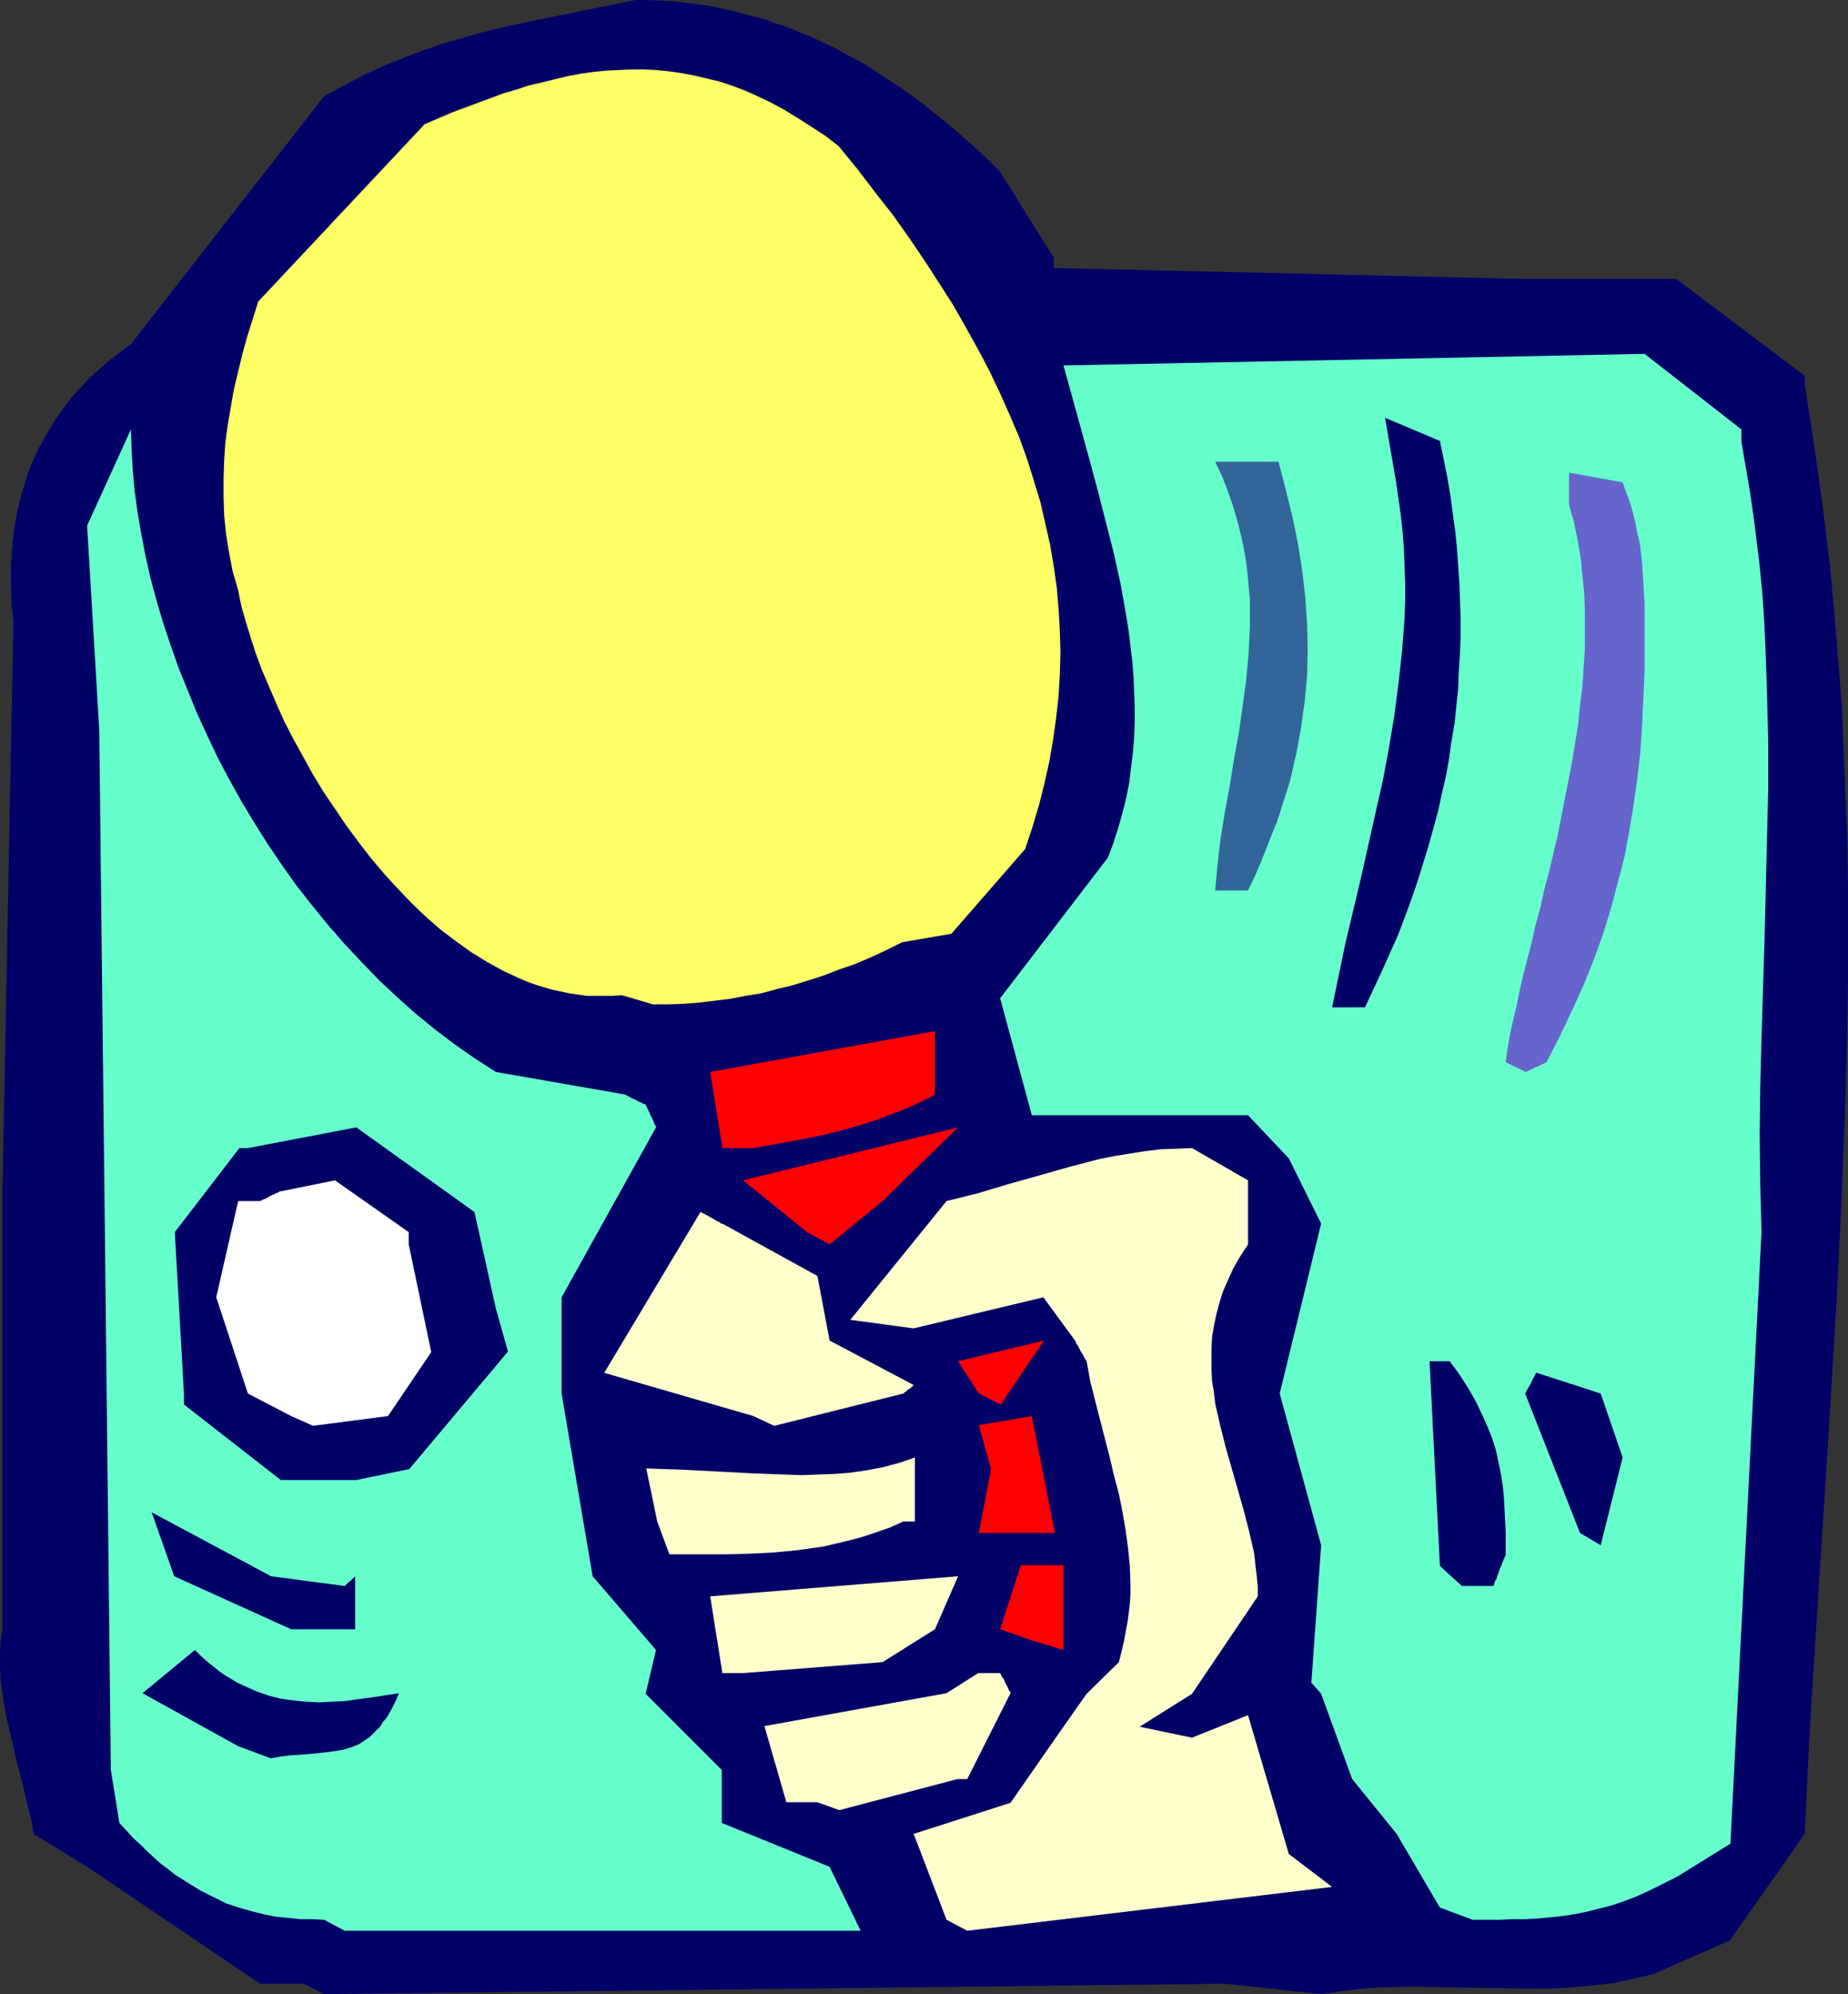 <?xml version="1.0" encoding="UTF-8" standalone="no"?>
<svg
   version="1.0"
   width="129.724mm"
   height="139.951mm"
   id="svg23"
   sodipodi:docname="Ping Pong - Equip 05.wmf"
   xmlns:inkscape="http://www.inkscape.org/namespaces/inkscape"
   xmlns:sodipodi="http://sodipodi.sourceforge.net/DTD/sodipodi-0.dtd"
   xmlns="http://www.w3.org/2000/svg"
   xmlns:svg="http://www.w3.org/2000/svg">
  <rect width="100%" height="100%" fill="#333333" stroke="none"/>
  <sodipodi:namedview
     id="namedview23"
     pagecolor="#ffffff"
     bordercolor="#000000"
     borderopacity="0.25"
     inkscape:showpageshadow="2"
     inkscape:pageopacity="0.0"
     inkscape:pagecheckerboard="0"
     inkscape:deskcolor="#d1d1d1"
     inkscape:document-units="mm" />
  <defs
     id="defs1">
    <pattern
       id="WMFhbasepattern"
       patternUnits="userSpaceOnUse"
       width="6"
       height="6"
       x="0"
       y="0" />
  </defs>
  <path
     style="fill:#000066;fill-opacity:1;fill-rule:evenodd;stroke:none"
     d="M 80.638,526.204 H 69.003 L 23.109,495.184 8.888,486.46 8.403,483.229 7.595,479.998 5.979,473.212 4.202,466.265 2.586,459.318 1.778,455.925 1.131,452.371 0.646,448.978 0.162,445.423 0,442.031 v -3.231 l 0.162,-3.393 0.485,-3.231 V 316.013 L 3.555,164.954 3.07,160.268 2.909,155.26 v -4.847 l 0.323,-5.008 0.485,-4.847 0.808,-4.847 1.293,-5.008 0.808,-2.423 0.646,-2.423 0.97,-2.423 0.97,-2.262 1.131,-2.423 1.293,-2.262 1.293,-2.262 1.293,-2.262 1.616,-2.262 1.616,-2.262 1.616,-2.1 1.939,-2.1 1.939,-2.1 2.101,-2.1 2.262,-1.939 2.262,-1.939 2.586,-1.939 2.586,-1.939 51.227,-65.755 5.333,-2.908 5.333,-2.747 5.171,-2.423 5.171,-2.1 5.171,-1.939 5.171,-1.777 5.01,-1.454 5.171,-1.454 5.01,-1.292 5.171,-1.131 L 147.864,4.201 158.206,2.1 168.71,0 h 3.232 l 3.07,0.162 3.232,0.162 3.07,0.323 6.302,0.808 6.141,1.292 3.07,0.808 3.07,0.808 3.07,0.808 3.07,1.131 3.07,0.969 3.07,1.292 2.909,1.131 6.141,2.908 5.979,3.231 2.909,1.616 2.909,1.939 2.909,1.939 3.07,1.939 2.909,2.1 2.909,2.1 2.909,2.423 3.07,2.423 2.909,2.423 2.909,2.585 2.909,2.585 2.909,2.747 2.909,2.908 14.221,22.78 v 2.747 l 125.078,2.908 h 40.077 l 34.098,25.688 v 2.423 l 1.939,12.279 1.778,12.279 1.616,12.279 1.454,12.117 1.131,12.279 0.97,11.956 0.97,12.117 0.485,12.117 0.485,12.117 0.485,11.956 0.162,12.117 v 11.956 11.956 l -0.162,11.956 -0.323,11.956 -0.323,11.956 -0.97,23.911 -1.131,23.911 -1.454,23.749 -1.454,23.911 -3.07,47.66 -1.454,23.911 -1.131,23.911 -19.877,28.273 -20.2,8.886 -2.747,0.646 -2.747,0.646 -5.333,1.131 -5.494,0.646 -5.494,0.485 -5.656,0.323 h -5.494 l -11.15,-0.162 -11.15,-0.162 -5.656,-0.162 h -5.494 l -5.494,0.162 -5.494,0.323 -5.333,0.646 -5.494,0.808 -25.533,-2.747 -239.006,2.747 z"
     id="path1" />
  <path
     style="fill:#66ffcc;fill-opacity:1;fill-rule:evenodd;stroke:none"
     d="M 85.971,509.24 82.739,509.079 H 79.669 l -3.232,-0.323 -3.232,-0.323 -3.232,-0.646 -3.232,-0.808 -3.394,-0.969 -3.394,-1.131 -3.232,-1.616 -3.555,-1.777 -3.394,-2.1 -3.555,-2.262 -1.778,-1.454 -1.778,-1.292 -1.778,-1.616 -1.778,-1.616 -1.778,-1.777 -1.939,-1.777 -1.778,-1.939 -1.939,-2.1 -2.262,-14.056 -3.07,-275.785 -3.232,-54.284 11.635,-25.527 0.162,5.332 0.323,5.493 0.485,5.493 0.808,5.816 0.97,5.655 1.131,5.816 1.293,5.816 1.616,5.978 1.778,5.978 1.939,5.816 2.101,5.978 2.424,5.978 2.424,5.978 2.747,5.978 2.747,5.816 3.07,5.816 3.232,5.816 3.394,5.655 3.555,5.655 3.717,5.493 3.878,5.493 4.202,5.332 4.202,5.17 4.363,5.008 4.525,4.847 4.686,4.847 4.848,4.524 4.848,4.362 5.171,4.201 5.333,4.039 5.333,3.716 5.494,3.554 34.259,5.978 0.97,0.485 0.808,0.485 0.808,0.323 0.646,0.323 0.485,0.323 0.485,0.162 0.646,0.323 0.323,0.162 h 0.323 v 0.162 l 0.485,0.969 0.485,0.969 0.323,0.808 0.323,0.646 0.323,0.646 0.162,0.485 0.162,0.323 0.162,0.485 0.323,0.323 v 0.323 0 l -25.048,45.075 v 25.527 l 8.242,48.468 16.806,19.549 -2.747,11.632 20.2,20.195 v 14.056 l 28.603,11.632 8.242,16.964 H 91.465 Z"
     id="path2" />
  <path
     style="fill:#ffffcc;fill-opacity:1;fill-rule:evenodd;stroke:none"
     d="m 251.126,509.24 -8.726,-22.78 25.694,-8.24 14.059,-20.195 6.141,-8.724 8.565,-8.401 0.646,-2.585 0.646,-2.747 0.485,-2.585 0.485,-2.585 0.323,-2.423 0.323,-2.585 0.162,-2.423 v -2.585 l -0.162,-4.847 -0.485,-4.847 -0.646,-4.847 -0.808,-4.685 -0.97,-4.847 -1.293,-4.847 -1.131,-4.847 -1.293,-5.008 -1.293,-5.008 -1.293,-5.008 -1.293,-5.17 -0.97,-5.332 -0.646,-0.969 -0.323,-0.808 -0.485,-0.646 -0.323,-0.646 -0.323,-0.646 -0.162,-0.323 -0.485,-0.646 -0.162,-0.485 v -0.162 l -0.162,-0.162 -8.403,-11.471 -34.421,8.24 -16.806,-2.262 25.533,-31.504 8.403,-2.1 8.08,-2.423 8.08,-2.262 7.918,-2.262 8.08,-2.1 4.04,-0.808 4.04,-0.646 4.04,-0.646 4.04,-0.485 4.202,-0.162 4.202,-0.162 14.867,8.563 v 16.964 l -2.101,3.231 -1.778,3.07 -1.454,3.231 -1.293,2.908 -0.97,3.07 -0.808,3.07 -0.646,3.07 -0.485,2.908 -0.162,3.07 v 2.908 2.908 l 0.162,2.908 0.485,2.908 0.323,2.908 1.293,5.655 1.454,5.816 3.232,11.309 1.616,5.655 1.454,5.655 1.293,5.655 0.323,2.908 0.323,2.747 0.323,3.07 v 2.747 l -17.453,25.85 -13.898,8.724 13.898,2.908 14.867,-5.978 10.827,36.836 11.474,8.724 -96.798,11.632 z"
     id="path3" />
  <path
     style="fill:#66ffcc;fill-opacity:1;fill-rule:evenodd;stroke:none"
     d="m 382.022,506.009 -11.474,-19.549 -11.797,-14.54 -8.242,-22.619 -0.808,-0.969 -0.646,-0.646 -0.485,-0.646 -0.323,-0.323 -0.162,-0.162 -0.162,-0.162 v 0 L 350.51,409.88 339.521,369.651 350.51,324.576 341.945,307.289 331.118,295.818 h -57.368 l -8.403,-31.02 28.603,-37.321 1.454,-3.877 1.293,-4.039 1.131,-4.039 0.97,-3.877 0.808,-4.039 0.485,-4.039 0.485,-4.039 0.323,-3.877 0.162,-4.039 v -4.039 l -0.162,-4.039 -0.162,-4.039 -0.323,-4.039 -0.485,-4.039 -0.485,-4.039 -0.646,-4.039 -1.454,-8.24 -1.778,-8.078 -2.101,-8.24 -2.101,-8.24 -2.262,-8.401 -2.262,-8.24 -4.686,-16.964 154.166,-3.07 25.694,20.034 v 3.231 l 1.131,6.624 1.131,6.624 0.97,6.624 0.808,6.462 0.808,6.624 0.646,6.624 0.485,6.624 0.323,6.624 0.485,13.248 0.323,13.248 v 13.248 l -0.323,13.086 -0.646,26.334 -0.808,26.173 -0.323,12.925 -0.162,12.925 0.162,12.925 0.323,12.763 -8.242,162.207 -14.059,8.724 -3.878,1.939 -3.555,1.777 -3.555,1.616 -3.394,1.292 -3.394,1.131 -3.232,0.808 -3.232,0.808 -3.232,0.646 -3.232,0.485 -3.232,0.323 -3.232,0.323 -3.232,0.162 h -3.394 l -3.394,0.162 h -7.11 z"
     id="path4" />
  <path
     style="fill:#ffffcc;fill-opacity:1;fill-rule:evenodd;stroke:none"
     d="m 216.867,478.059 h -8.242 l -5.818,-20.195 48.318,-8.724 8.403,-5.332 h 5.818 l 0.485,0.969 0.485,0.646 0.323,0.808 0.323,0.646 0.323,0.485 0.162,0.485 0.323,0.646 0.323,0.323 v 0.323 0 l -11.474,22.78 h -2.586 l -31.35,8.24 z"
     id="path5" />
  <path
     style="fill:#000066;fill-opacity:1;fill-rule:evenodd;stroke:none"
     d="m 63.186,463.195 -25.371,-14.056 13.898,-11.471 1.616,1.616 1.616,1.454 1.616,1.292 1.616,1.292 1.616,1.131 1.616,0.969 1.616,0.969 1.778,0.808 3.232,1.454 3.232,1.131 3.232,0.808 3.394,0.485 3.232,0.323 3.394,0.162 3.394,-0.162 3.555,-0.162 3.394,-0.485 3.717,-0.485 7.272,-1.131 -0.808,1.939 -0.808,1.616 -0.808,1.454 -0.808,1.454 -0.97,1.131 -0.808,1.292 -0.97,0.969 -0.97,0.969 -0.808,0.808 -0.97,0.646 -1.939,1.292 -2.101,0.808 -2.101,0.646 -2.101,0.323 -2.262,0.323 -4.686,0.485 -4.848,0.323 -2.586,0.323 -2.586,0.485 z"
     id="path6" />
  <path
     style="fill:#ffffcc;fill-opacity:1;fill-rule:evenodd;stroke:none"
     d="m 191.657,443.808 -3.232,-20.357 65.771,-5.332 -6.141,14.056 -13.898,8.724 -37.006,2.908 z"
     id="path7" />
  <path
     style="fill:#ff0000;fill-opacity:1;fill-rule:evenodd;stroke:none"
     d="m 273.588,435.084 -8.242,-2.908 5.494,-16.964 h 11.312 v 22.457 z"
     id="path8" />
  <path
     style="fill:#000066;fill-opacity:1;fill-rule:evenodd;stroke:none"
     d="m 77.245,432.175 -31.027,-14.056 -5.979,-16.964 31.674,16.964 19.554,2.585 0.808,-0.808 0.808,-0.646 0.485,-0.485 0.323,-0.323 0.162,-0.162 0.162,-0.162 v 14.056 H 83.062 Z"
     id="path9" />
  <path
     style="fill:#000066;fill-opacity:1;fill-rule:evenodd;stroke:none"
     d="m 387.84,420.705 -5.818,-5.332 -2.747,-54.284 h 5.333 l 1.454,1.939 1.293,1.777 2.262,3.554 1.939,3.393 1.616,3.393 1.454,3.231 1.293,3.231 0.97,3.07 0.646,3.07 0.646,3.07 0.485,3.07 0.323,3.07 0.162,2.908 0.323,6.301 v 6.301 l -0.646,1.454 -0.485,1.292 -0.485,1.131 -0.323,0.969 -0.323,0.808 -0.162,0.646 -0.323,0.485 -0.162,0.485 -0.162,0.323 v 0.323 l -0.162,0.323 v 0 z"
     id="path10" />
  <path
     style="fill:#ffffcc;fill-opacity:1;fill-rule:evenodd;stroke:none"
     d="m 177.598,412.303 -3.232,-8.724 -2.909,-14.056 4.848,0.162 4.686,0.162 9.373,0.485 9.05,0.485 8.888,0.323 4.363,0.162 4.363,-0.162 4.363,-0.162 4.202,-0.323 4.363,-0.646 4.202,-0.808 4.363,-1.131 4.202,-1.454 v 16.964 h -3.07 l -3.555,1.616 -3.717,1.292 -3.394,1.131 -3.555,0.969 -3.394,0.808 -3.394,0.808 -3.394,0.485 -3.394,0.485 -3.232,0.323 -3.394,0.323 -6.464,0.323 -6.464,0.162 h -6.464 z"
     id="path11" />
  <path
     style="fill:#ff0000;fill-opacity:1;fill-rule:evenodd;stroke:none"
     d="m 259.691,406.649 3.232,-16.964 -3.232,-11.632 14.059,-2.423 6.141,31.02 H 265.509 Z"
     id="path12" />
  <path
     style="fill:#000066;fill-opacity:1;fill-rule:evenodd;stroke:none"
     d="m 419.19,406.649 -14.544,-36.997 0.485,-0.969 0.485,-0.808 0.485,-0.808 0.323,-0.646 0.162,-0.485 0.323,-0.485 0.323,-0.646 0.162,-0.323 0.162,-0.323 h 0.162 l 16.968,5.493 5.818,16.964 -5.818,23.265 z"
     id="path13" />
  <path
     style="fill:#000066;fill-opacity:1;fill-rule:evenodd;stroke:none"
     d="M 89.041,392.593 H 74.498 L 48.803,372.56 v -2.908 l -2.424,-42.814 17.13,-22.295 h 2.262 l 28.765,-5.493 31.35,22.457 5.656,25.527 3.232,11.471 -26.179,31.181 -14.059,2.908 z"
     id="path14" />
  <path
     style="fill:#ffffff;fill-opacity:1;fill-rule:evenodd;stroke:none"
     d="m 77.245,375.629 -11.474,-5.978 -8.403,-25.527 5.818,-25.527 h 5.818 l 0.97,-0.485 0.808,-0.323 0.808,-0.485 0.646,-0.323 0.485,-0.162 0.485,-0.323 0.646,-0.162 0.323,-0.323 h 0.323 v 0 l 14.382,-2.908 19.554,13.733 v 3.231 l 5.979,28.596 -11.474,16.964 -19.877,2.585 z"
     id="path15" />
  <path
     style="fill:#ffffcc;fill-opacity:1;fill-rule:evenodd;stroke:none"
     d="m 199.899,375.629 -39.592,-11.471 25.533,-42.652 0.97,0.485 0.97,0.485 0.808,0.485 0.646,0.323 0.485,0.323 0.485,0.323 0.485,0.162 0.323,0.162 0.323,0.323 h 0.162 l 0.162,0.162 v -0.162 l 25.21,13.894 3.232,17.125 22.301,11.794 -0.808,0.808 -0.808,0.485 -0.485,0.485 -0.323,0.162 -0.162,0.323 h -0.162 l -34.259,8.563 z"
     id="path16" />
  <path
     style="fill:#ff0000;fill-opacity:1;fill-rule:evenodd;stroke:none"
     d="m 259.691,369.651 -5.494,-8.563 22.786,-5.493 -11.474,16.964 z"
     id="path17" />
  <path
     style="fill:#ff0000;fill-opacity:1;fill-rule:evenodd;stroke:none"
     d="m 214.12,326.838 -16.968,-13.733 57.045,-14.056 -20.038,19.549 -14.059,11.471 z"
     id="path18" />
  <path
     style="fill:#ff0000;fill-opacity:1;fill-rule:evenodd;stroke:none"
     d="m 191.657,304.542 -3.232,-20.195 59.63,-10.825 V 290.325 l -3.07,1.616 -3.07,1.454 -3.07,1.292 -3.07,1.131 -2.909,1.131 -2.909,0.969 -5.979,1.777 -5.818,1.454 -5.818,1.131 -6.141,1.131 -6.302,1.131 z"
     id="path19" />
  <path
     style="fill:#6565cc;fill-opacity:1;fill-rule:evenodd;stroke:none"
     d="m 399.475,281.762 0.485,-3.554 0.646,-3.716 0.808,-3.716 0.97,-4.039 0.808,-4.039 0.97,-4.201 1.131,-4.362 1.131,-4.362 0.97,-4.362 1.293,-4.685 0.97,-4.524 1.293,-4.847 2.262,-9.532 1.939,-9.855 1.939,-9.855 0.808,-5.008 0.808,-5.008 0.485,-5.008 0.646,-5.008 0.323,-5.008 0.323,-5.008 v -4.847 -5.008 l -0.162,-4.847 -0.485,-4.685 -0.485,-4.847 -0.808,-4.685 -0.97,-4.685 -1.293,-4.524 v -8.563 l 14.221,2.585 0.97,2.747 0.97,2.585 0.808,2.747 0.646,2.585 0.485,2.747 0.646,2.585 0.646,5.332 0.323,5.332 0.323,5.332 v 10.501 7.432 l -0.323,7.432 -0.323,7.109 -0.485,7.109 -0.808,7.109 -0.97,6.947 -1.131,6.786 -1.293,6.947 -1.778,6.786 -1.778,6.786 -2.101,6.786 -2.424,6.786 -2.747,6.786 -3.07,6.786 -3.232,6.786 -3.555,6.947 -5.494,2.585 z"
     id="path20" />
  <path
     style="fill:#ffff66;fill-opacity:1;fill-rule:evenodd;stroke:none"
     d="m 164.993,263.991 -2.424,0.162 h -2.262 -2.262 -2.424 l -2.262,-0.323 -2.262,-0.323 -2.262,-0.485 -2.262,-0.485 -2.262,-0.646 -2.101,-0.646 -2.262,-0.808 -2.262,-0.969 -4.202,-1.939 -4.363,-2.423 -4.202,-2.585 -4.04,-2.908 -4.04,-3.07 -3.878,-3.393 -3.717,-3.554 -3.717,-3.877 -3.555,-3.877 -3.555,-4.201 -3.232,-4.201 -3.232,-4.362 -3.07,-4.524 -3.07,-4.524 -2.747,-4.524 -2.586,-4.685 -2.586,-4.685 -2.424,-4.685 -2.101,-4.685 -1.939,-4.524 -1.939,-4.524 -1.616,-4.362 -1.454,-4.524 -1.293,-4.201 -1.131,-4.039 -0.808,-4.039 -1.454,-5.008 -0.97,-5.008 -0.808,-5.008 -0.485,-4.847 -0.162,-5.008 v -4.685 l 0.162,-4.847 0.323,-4.847 0.646,-4.685 0.808,-4.685 0.808,-4.685 1.131,-4.685 1.131,-4.685 1.293,-4.685 2.909,-9.209 44.117,-47.014 7.11,-3.07 6.949,-2.585 6.949,-2.585 3.394,-0.969 3.394,-1.131 3.555,-0.808 3.232,-0.808 3.394,-0.808 3.394,-0.646 3.394,-0.485 3.394,-0.323 3.232,-0.162 3.394,-0.162 h 3.394 l 3.232,0.162 3.394,0.323 3.394,0.485 3.394,0.646 3.394,0.808 3.394,0.808 3.394,1.131 3.394,1.292 3.555,1.616 3.394,1.616 3.555,1.939 3.394,2.1 3.555,2.262 3.717,2.423 3.555,2.747 5.01,6.139 4.686,6.139 4.686,5.978 4.363,6.139 4.04,5.978 3.878,5.978 3.717,5.816 3.394,5.978 3.232,5.816 3.07,5.816 2.747,5.816 2.586,5.816 2.424,5.655 2.101,5.816 1.778,5.655 1.778,5.816 1.293,5.655 1.293,5.655 0.97,5.816 0.808,5.655 0.485,5.655 0.323,5.816 0.162,5.655 -0.162,5.816 -0.323,5.655 -0.646,5.816 -0.808,5.816 -0.97,5.655 -1.293,5.816 -1.454,5.816 -1.778,5.978 -1.939,5.816 -19.554,22.457 -13.09,2.262 -4.202,2.1 -4.202,1.939 -4.202,1.777 -4.202,1.454 -4.202,1.616 -4.04,1.292 -4.202,1.292 -4.04,0.969 -4.202,1.131 -4.04,0.646 -4.202,0.808 -4.04,0.485 -4.04,0.485 -4.04,0.323 -4.202,0.162 h -4.04 z"
     id="path21" />
  <path
     style="fill:#000066;fill-opacity:1;fill-rule:evenodd;stroke:none"
     d="m 353.419,267.222 1.778,-8.563 1.778,-8.563 4.04,-16.964 3.878,-17.287 1.939,-8.563 1.616,-8.563 1.454,-8.724 1.131,-8.724 0.97,-8.724 0.323,-4.362 0.323,-4.362 0.162,-4.524 v -4.524 l -0.162,-4.362 -0.162,-4.524 -0.323,-4.524 -0.485,-4.524 -0.646,-4.524 -0.646,-4.524 -2.909,-16.964 14.544,6.139 0.97,4.685 0.97,4.847 0.808,4.685 0.646,4.847 0.646,4.685 0.485,4.685 0.323,4.685 0.323,4.685 0.162,4.685 0.162,4.524 v 4.685 l -0.162,4.685 -0.323,4.685 -0.162,4.685 -0.485,4.524 -0.485,4.685 -0.808,4.685 -0.646,4.685 -0.808,4.524 -1.131,4.847 -0.97,4.524 -1.293,4.685 -1.293,4.685 -1.454,4.685 -1.454,4.685 -1.616,4.685 -1.778,4.847 -1.778,4.685 -2.101,4.685 -2.101,4.685 -2.262,4.847 -2.262,4.847 z"
     id="path22" />
  <path
     style="fill:#326599;fill-opacity:1;fill-rule:evenodd;stroke:none"
     d="m 322.392,236.202 0.646,-6.947 0.808,-6.947 1.131,-6.947 1.293,-6.947 1.131,-7.109 1.293,-6.947 0.97,-6.947 0.97,-7.109 0.646,-6.947 0.162,-3.554 0.162,-3.716 v -3.554 -3.554 l -0.323,-3.554 -0.323,-3.554 -0.485,-3.716 -0.646,-3.554 -0.808,-3.554 -0.97,-3.716 -1.131,-3.716 -1.293,-3.716 -1.454,-3.716 -1.778,-3.716 h 16.806 l 1.939,7.432 1.778,7.27 1.454,7.109 1.131,7.109 0.808,7.109 0.485,6.947 0.162,6.786 -0.162,6.947 -0.323,3.554 -0.323,3.393 -0.485,3.393 -0.485,3.554 -0.646,3.554 -0.646,3.393 -0.808,3.554 -0.808,3.554 -1.131,3.554 -1.131,3.554 -1.131,3.554 -1.454,3.554 -1.454,3.716 -1.454,3.716 -1.616,3.716 -1.778,3.716 z"
     id="path23" />
</svg>
